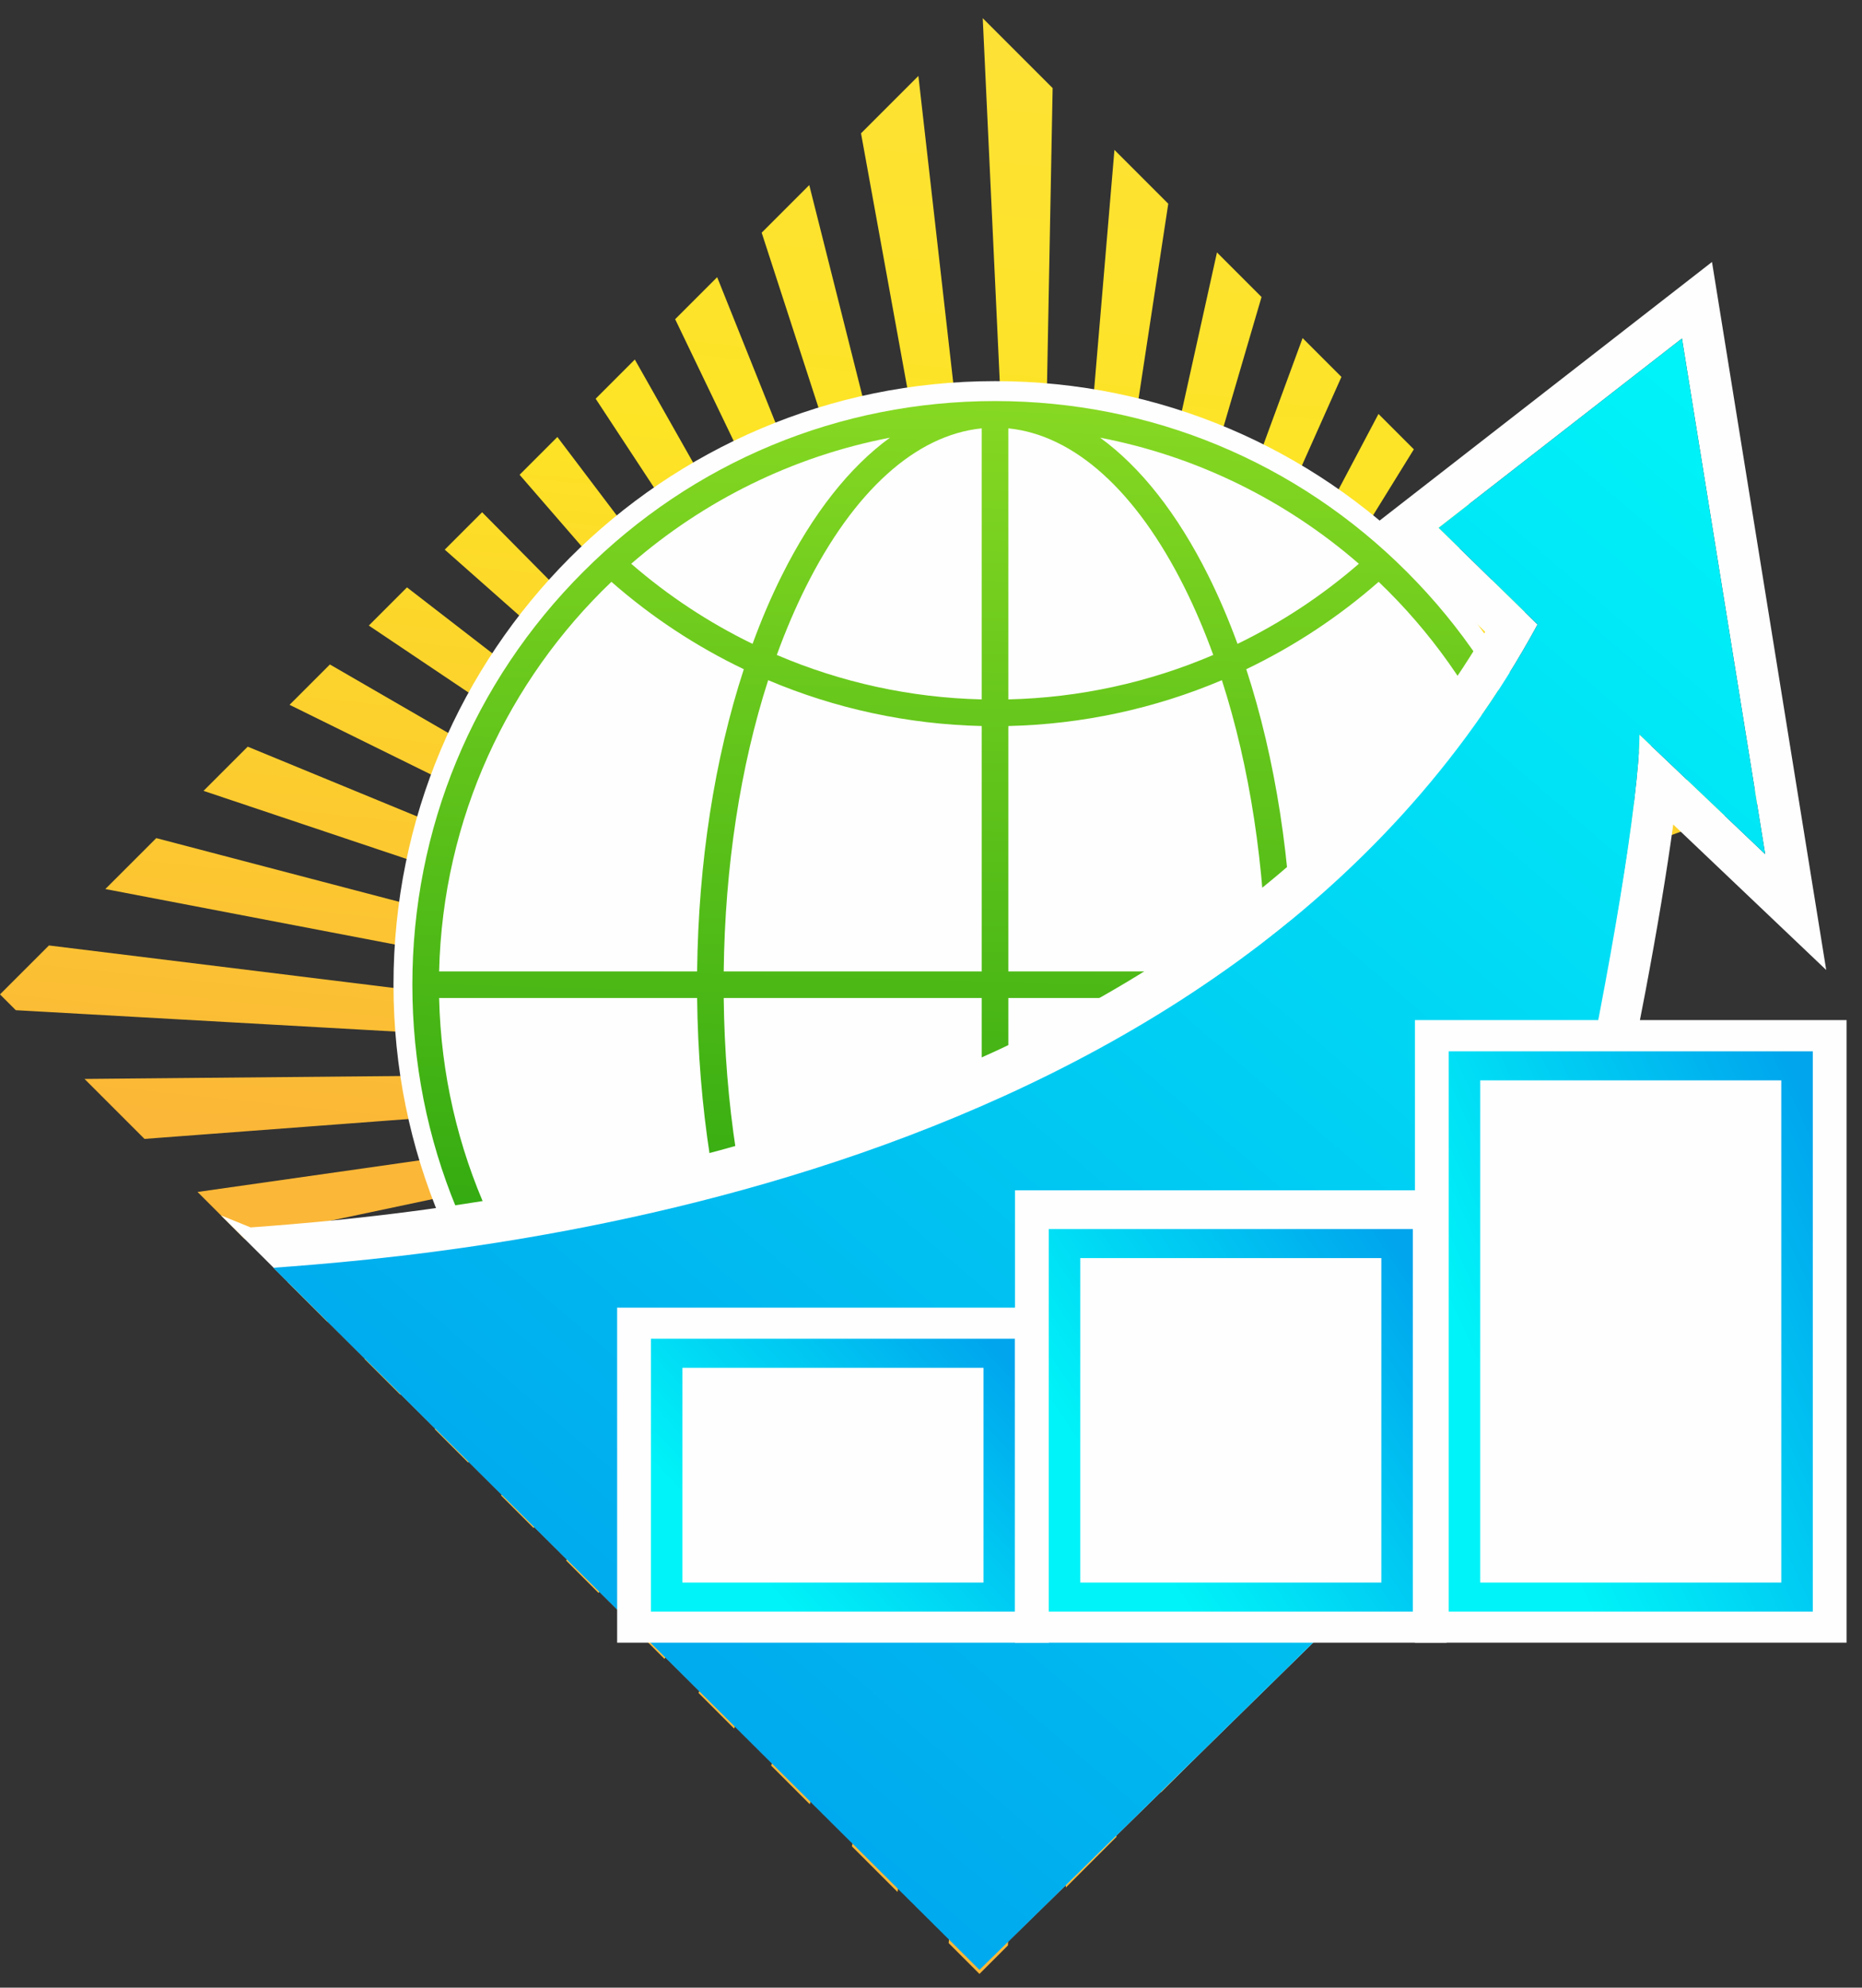<svg width="89" height="95" viewBox="0 0 89 95" fill="none" xmlns="http://www.w3.org/2000/svg">
<rect x="0" y="0" width="89" height="95" fill="#333333" stroke="none"/>
<path d="M0 47.527L2.339 45.188L45.01 50.445C45.024 50.348 45.039 50.252 45.06 50.158L5.035 42.492L7.47 40.058L45.118 49.93C45.141 49.848 45.165 49.768 45.192 49.69L9.728 37.799L11.84 35.687L45.276 49.46C45.308 49.38 45.343 49.304 45.379 49.227L13.841 33.687L15.769 31.759L45.507 48.969C45.553 48.884 45.605 48.802 45.657 48.721L17.629 29.899L19.453 28.074L45.838 48.462C45.905 48.371 45.975 48.282 46.05 48.197L21.258 26.27L23.044 24.484L46.274 47.952C46.356 47.872 46.442 47.795 46.529 47.721L24.836 22.692L26.641 20.886L46.794 47.515C46.879 47.453 46.967 47.394 47.056 47.338L28.471 19.057L30.343 17.184L47.316 47.184C47.396 47.141 47.478 47.103 47.561 47.066L32.271 15.256L34.279 13.248L47.789 46.968C47.864 46.939 47.941 46.91 48.018 46.884L36.407 11.121L38.681 8.846L48.246 46.819C48.328 46.797 48.408 46.773 48.492 46.756L41.155 6.372L43.897 3.63L48.791 46.707C48.9 46.692 49.01 46.681 49.12 46.673L46.973 0.869L50.314 4.21L49.508 46.663C49.646 46.666 49.782 46.673 49.918 46.689L53.268 7.164L55.841 9.737L50.201 46.732C50.293 46.749 50.385 46.768 50.474 46.79L58.169 12.065L60.299 14.195L50.729 46.855C50.803 46.879 50.876 46.908 50.949 46.935L62.262 16.158L64.118 18.014L51.183 47.024C51.266 47.059 51.345 47.1 51.424 47.14L65.889 19.785L67.579 21.475L51.646 47.26C51.74 47.315 51.835 47.37 51.924 47.431L69.255 23.151L70.907 24.802L52.206 47.642C52.289 47.709 52.367 47.78 52.445 47.851L72.518 26.414L74.159 28.055L52.718 48.128C52.786 48.203 52.853 48.279 52.916 48.359L75.764 29.66L77.393 31.289L53.101 48.607C53.157 48.69 53.208 48.776 53.259 48.862L79.053 32.949L80.758 34.654L53.395 49.112C53.435 49.19 53.474 49.268 53.509 49.348L82.523 36.419L84.371 38.267L53.597 49.577C53.627 49.658 53.658 49.738 53.683 49.821L53.74 50.041C53.763 50.135 53.785 50.228 53.801 50.324L53.846 50.614C53.859 50.73 53.865 50.847 53.87 50.966L53.857 51.529C53.847 51.632 53.831 51.732 53.815 51.833L85.16 55.999L83.114 58.045L53.757 52.135C53.739 52.211 53.72 52.288 53.698 52.363L81.284 59.875L79.597 61.562L53.63 52.575C53.603 52.653 53.576 52.729 53.546 52.805L78.002 63.157L76.491 64.668L53.443 53.03C53.399 53.122 53.355 53.214 53.305 53.302L75.014 66.144L73.58 67.579L53.139 53.575C53.084 53.658 53.024 53.738 52.964 53.818L72.191 68.967L70.825 70.334L52.774 54.051C52.692 54.145 52.607 54.236 52.517 54.323L69.427 71.731L68.04 73.119L52.257 54.56C52.175 54.628 52.089 54.69 52.002 54.751L66.656 74.502L65.225 75.933L51.705 54.945C51.631 54.989 51.556 55.033 51.479 55.074L63.805 77.354L62.331 78.827L51.248 55.185C51.166 55.223 51.082 55.256 50.997 55.289L60.776 80.382L59.153 82.006L50.786 55.366C50.708 55.391 50.628 55.411 50.549 55.431L57.398 83.761L55.483 85.676L50.295 55.495C50.204 55.513 50.11 55.524 50.018 55.537L53.367 87.792L50.945 90.214L49.642 55.571C49.567 55.575 49.492 55.583 49.415 55.583C49.351 55.583 49.288 55.575 49.224 55.573L48.178 92.981L46.816 94.343L45.344 92.871L48.862 55.544C48.758 55.532 48.654 55.517 48.552 55.497L42.899 90.426L40.719 88.246L48.316 55.441C48.233 55.42 48.15 55.4 48.068 55.375L38.705 86.233L36.86 84.387L47.881 55.306C47.797 55.275 47.712 55.245 47.63 55.209L35.087 82.614L33.385 80.913L47.362 55.08C47.279 55.037 47.198 54.989 47.118 54.941L31.76 79.287L30.182 77.709L46.878 54.789C46.784 54.724 46.692 54.655 46.604 54.583L28.606 76.133L27.056 74.583L46.358 54.364C46.272 54.284 46.19 54.2 46.111 54.112L25.499 73.027L23.946 71.473L45.899 53.861C45.832 53.775 45.765 53.689 45.704 53.598L22.372 69.899L20.774 68.302L45.549 53.343C45.501 53.26 45.457 53.176 45.415 53.089L19.131 66.658L17.418 64.946L45.296 52.835C45.265 52.763 45.241 52.689 45.215 52.615L15.64 63.168L13.739 61.266L45.138 52.387C45.115 52.309 45.096 52.23 45.077 52.15L11.686 59.213L9.443 56.97L45.027 51.905C45.007 51.793 44.986 51.681 44.975 51.567L6.907 54.434L4.04 51.568L44.956 51.187C44.956 51.164 44.953 51.143 44.953 51.121C44.953 51.002 44.962 50.887 44.971 50.771L0.755 48.282L0 47.527L0 47.527Z" fill="url(#paint0_linear_46_46)"/>
<path d="M47.561 75.916C63.441 75.916 76.314 62.999 76.314 47.066C76.314 31.133 63.441 18.216 47.561 18.216C31.681 18.216 18.808 31.133 18.808 47.066C18.808 62.999 31.681 75.916 47.561 75.916Z" fill="#FEFEFE"/>
<path d="M65.897 66.324C63.97 64.634 61.84 63.235 59.569 62.147C60.966 57.868 61.741 52.902 61.8 47.7H74.132C73.961 55.015 70.831 61.607 65.897 66.324ZM52.584 73.211C54.516 71.806 56.275 69.582 57.752 66.626C58.264 65.598 58.73 64.505 59.151 63.356C61.227 64.364 63.178 65.648 64.951 67.184C61.492 70.19 57.253 72.313 52.584 73.211ZM48.196 60.702C51.6 60.784 54.917 61.513 57.991 62.827C57.579 63.964 57.12 65.046 56.614 66.057C54.312 70.671 51.343 73.341 48.196 73.659V60.702ZM48.196 47.7H60.529C60.471 52.719 59.733 57.5 58.404 61.621C55.198 60.263 51.741 59.512 48.196 59.432V47.7ZM48.196 34.7C51.741 34.618 55.198 33.867 58.404 32.509C59.733 36.63 60.471 41.413 60.529 46.43H48.196V34.7ZM48.196 20.473C51.343 20.789 54.312 23.461 56.614 28.073C57.12 29.086 57.579 30.166 57.991 31.303C54.917 32.619 51.6 33.348 48.196 33.428V20.473ZM64.951 26.945C63.178 28.484 61.227 29.766 59.151 30.774C58.73 29.625 58.264 28.532 57.752 27.506C56.275 24.548 54.516 22.324 52.584 20.919C57.253 21.817 61.492 23.942 64.951 26.945ZM74.132 46.43H61.8C61.741 41.23 60.966 36.264 59.569 31.985C61.84 30.897 63.97 29.498 65.897 27.808C70.831 32.523 73.961 39.117 74.132 46.43ZM46.925 33.428C43.522 33.348 40.205 32.619 37.13 31.303C37.543 30.166 38.002 29.086 38.507 28.073C40.81 23.461 43.778 20.789 46.925 20.473V33.428ZM46.925 46.43H34.592C34.65 41.413 35.388 36.63 36.717 32.509C39.924 33.867 43.38 34.618 46.925 34.7V46.43ZM46.925 59.432C43.38 59.512 39.924 60.263 36.717 61.621C35.388 57.5 34.65 52.719 34.592 47.7H46.925V59.432ZM46.925 73.659C43.778 73.341 40.81 70.671 38.507 66.057C38.002 65.046 37.543 63.964 37.13 62.827C40.205 61.513 43.522 60.784 46.925 60.702V73.659ZM30.171 67.184C31.944 65.648 33.895 64.364 35.971 63.356C36.391 64.505 36.857 65.598 37.37 66.626C38.846 69.582 40.606 71.806 42.537 73.211C37.868 72.313 33.63 70.19 30.171 67.184ZM20.989 47.7H33.321C33.38 52.902 34.155 57.868 35.553 62.147C33.281 63.235 31.151 64.634 29.225 66.324C24.291 61.607 21.161 55.015 20.989 47.7ZM29.225 27.808C31.151 29.498 33.281 30.897 35.553 31.985C34.155 36.264 33.38 41.23 33.321 46.43H20.989C21.161 39.117 24.291 32.523 29.225 27.808ZM42.537 20.919C40.606 22.324 38.846 24.548 37.37 27.506C36.857 28.532 36.391 29.625 35.971 30.774C33.895 29.766 31.944 28.484 30.171 26.945C33.63 23.942 37.868 21.817 42.537 20.919ZM67.254 27.341C61.994 22.072 55 19.169 47.561 19.169C40.121 19.169 33.127 22.072 27.867 27.341C22.607 32.609 19.71 39.614 19.71 47.066C19.71 54.516 22.607 61.521 27.867 66.791C33.127 72.061 40.121 74.963 47.561 74.963C55 74.963 61.994 72.061 67.254 66.791C72.515 61.521 75.412 54.516 75.412 47.066C75.412 39.614 72.515 32.609 67.254 27.341Z" fill="url(#paint1_linear_46_46)"/>
<path fill-rule="evenodd" clip-rule="evenodd" d="M70.989 30.2L65.723 25.052L81.83 12.521L87.29 46.361L79.977 39.407C79.37 43.894 78.127 50.454 76.758 56.512C75.036 64.129 71.555 69.627 70.196 71.108L46.816 94.15L10.564 58.091L11.981 58.664C16.396 58.343 27.881 57.415 40.032 53.254C51.615 49.288 63.825 42.369 70.989 30.2ZM73.492 29.848L68.764 25.227L80.394 16.178L84.371 40.823L78.361 35.109C78.361 41.091 72.572 68.636 70.196 71.225L46.816 94.15L13.136 60.663C22.113 60.009 58.83 56.891 73.492 29.848L73.492 29.848Z" fill="#FEFEFE"/>
<path d="M73.492 29.848L68.764 25.227L80.394 16.178L84.371 40.823L78.361 35.109C78.361 41.091 72.705 68.765 70.196 71.225L46.816 94.15L13.065 60.593C22.042 59.938 58.83 56.891 73.492 29.848L73.492 29.848Z" fill="url(#paint2_linear_46_46)"/>
<path d="M50.13 62.499H29.498V78.513H50.13V62.499Z" fill="#FEFEFE"/>
<path d="M48.514 63.986V77.026H31.114V63.986H48.514ZM47.009 65.374H32.619V75.638H47.009V65.374Z" fill="url(#paint3_linear_46_46)"/>
<path d="M69.146 56.891H48.514V78.513H69.146V56.891Z" fill="#FEFEFE"/>
<path d="M67.53 58.743V77.026H50.13V58.743H67.53ZM66.025 60.131H51.635V75.638H66.025V60.131Z" fill="url(#paint4_linear_46_46)"/>
<path d="M88.263 48.755H67.631V78.512H88.263V48.755Z" fill="#FEFEFE"/>
<path d="M86.648 50.248V77.026H69.247V50.248H86.648ZM85.142 51.636H70.752V75.638H85.142V51.636Z" fill="url(#paint5_linear_46_46)"/>
<defs>
<linearGradient id="paint0_linear_46_46" x1="50.166" y1="-30.456" x2="41.031" y2="56.863" gradientUnits="userSpaceOnUse">
<stop stop-color="#FDDD4F"/>
<stop offset="0.6" stop-color="#FDE425"/>
<stop offset="1" stop-color="#FBB737"/>
</linearGradient>
<linearGradient id="paint1_linear_46_46" x1="42.731" y1="63.771" x2="44.251" y2="10.719" gradientUnits="userSpaceOnUse">
<stop stop-color="#29A50F"/>
<stop offset="1" stop-color="#98E226"/>
</linearGradient>
<linearGradient id="paint2_linear_46_46" x1="28.64" y1="84.741" x2="83.219" y2="21.131" gradientUnits="userSpaceOnUse">
<stop stop-color="#00A5ED"/>
<stop offset="1" stop-color="#00F3F8"/>
</linearGradient>
<linearGradient id="paint3_linear_46_46" x1="35.109" y1="74.06" x2="46.537" y2="63.284" gradientUnits="userSpaceOnUse">
<stop stop-color="#00F3F8"/>
<stop offset="1" stop-color="#00A5ED"/>
</linearGradient>
<linearGradient id="paint4_linear_46_46" x1="54.125" y1="72.867" x2="68.991" y2="62.87" gradientUnits="userSpaceOnUse">
<stop stop-color="#00F3F8"/>
<stop offset="1" stop-color="#00A5ED"/>
</linearGradient>
<linearGradient id="paint5_linear_46_46" x1="73.242" y1="70.935" x2="91.072" y2="62.748" gradientUnits="userSpaceOnUse">
<stop stop-color="#00F3F8"/>
<stop offset="1" stop-color="#00A5ED"/>
</linearGradient>
</defs>
</svg>

